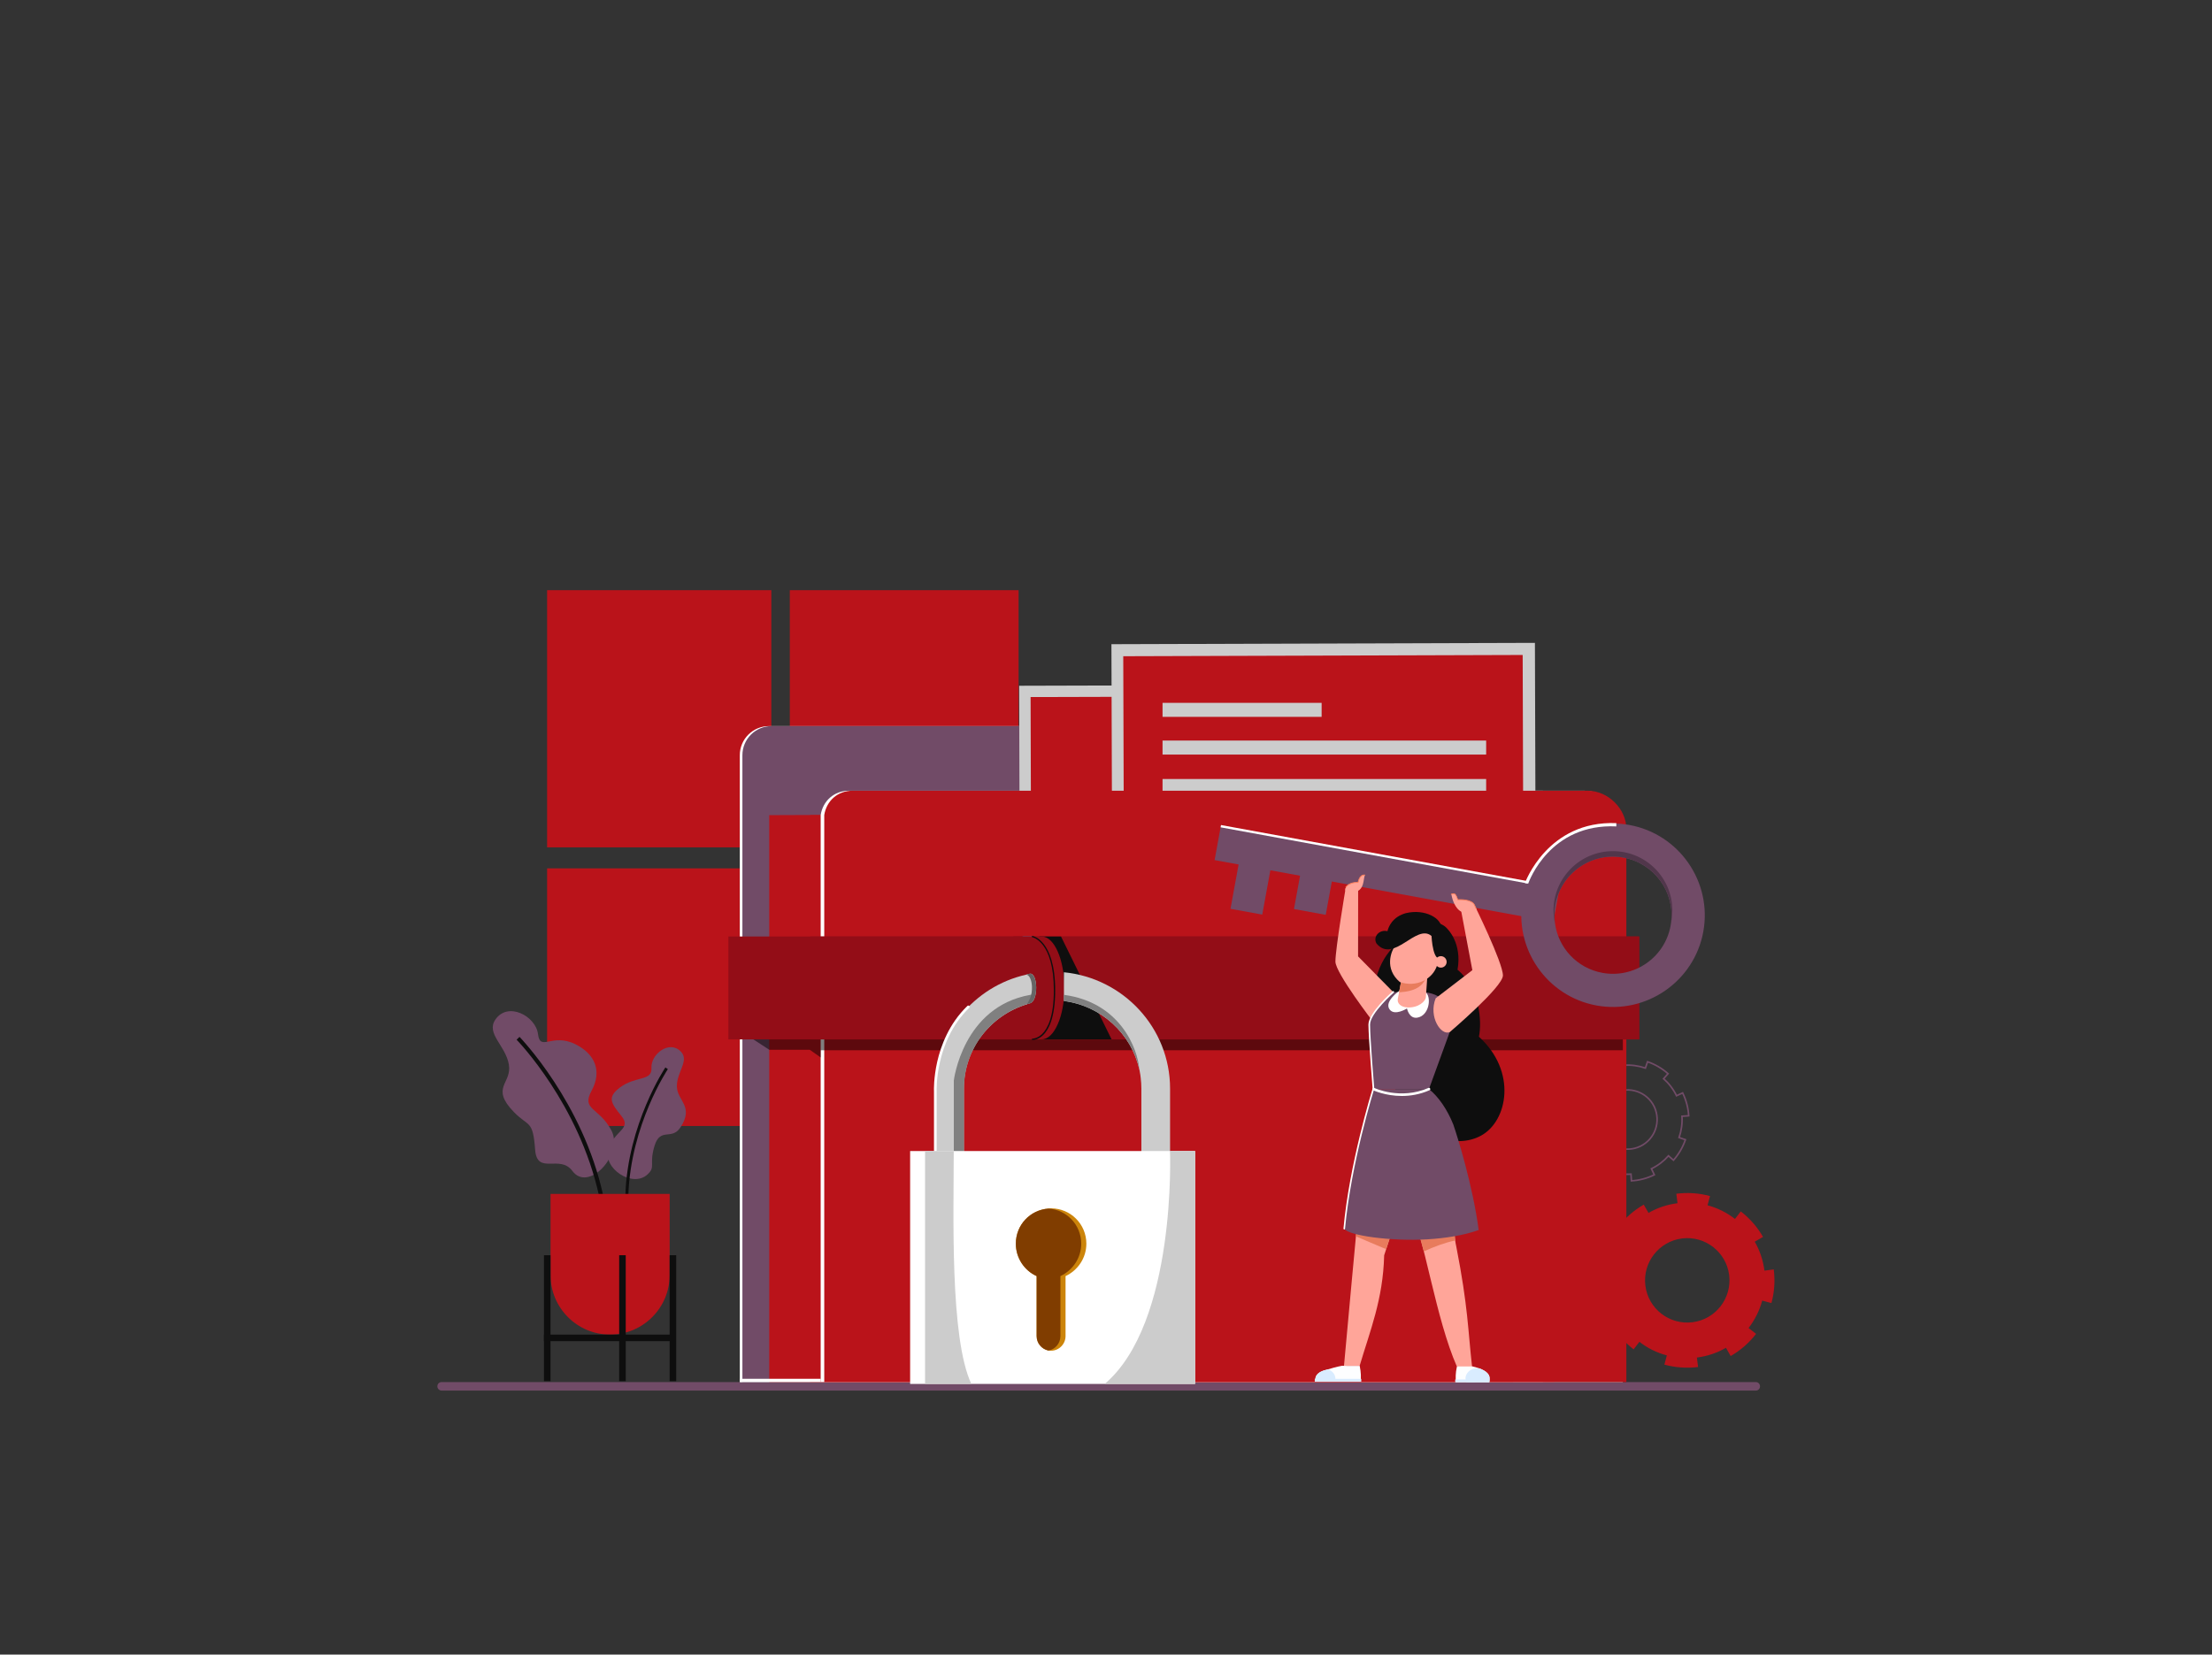 <?xml version="1.0" encoding="utf-8"?>
<!-- Generator: Adobe Illustrator 27.9.0, SVG Export Plug-In . SVG Version: 6.00 Build 0)  -->
<svg version="1.1" id="Calque_1" xmlns="http://www.w3.org/2000/svg" xmlns:xlink="http://www.w3.org/1999/xlink" x="0px" y="0px"
	 viewBox="0 0 2967.3 2220.2" style="enable-background:new 0 0 2967.3 2220.2;" xml:space="preserve">
<rect x="0" y="0" width="2967.3" height="2220.2" fill="#333333" stroke="none"/>
<style type="text/css">
	.st0{fill:#BA131A;}
	.st1{fill:#BFE8FF;}
	.st2{fill:#714B67;}
	.st3{fill:none;stroke:#714B67;stroke-width:2.12;stroke-miterlimit:10;}
	.st4{fill:#0E0E0E;}
	.st5{fill:#FFFFFF;}
	.st6{fill:#CCCCCC;}
	.st7{fill:#E3EEFF;}
	.st8{opacity:0.5;enable-background:new    ;}
	.st9{fill:#930D17;}
	.st10{fill:#3F9EE6;}
	.st11{fill:#808080;}
	.st12{fill:#666666;}
	.st13{fill:#CC840A;}
	.st14{fill:#803D00;}
	.st15{fill:#FFA599;}
	.st16{fill:#E87C5D;}
	.st17{fill:#FDFEFF;}
	.st18{fill:#D9ECFF;}
	.st19{fill:#51364B;}
	.st20{fill:#FF7E59;}
</style>
<g>
	<g id="girl">
		<g>
			<g>
				<rect x="733.9" y="791.9" class="st0" width="300.8" height="345.1"/>
				<rect x="733.9" y="1165.2" class="st0" width="300.8" height="345.7"/>
				<rect x="1059.5" y="791.9" class="st0" width="306.9" height="345.1"/>
				<rect x="1059.5" y="1165.2" class="st1" width="306.9" height="345.7"/>
			</g>
			<path class="st2" d="M2355.5,1865.9H592.4c-3.1,0-5.7-2.5-5.7-5.7s2.5-5.7,5.7-5.7h1763c3.1,0,5.6,2.5,5.6,5.7
				S2358.6,1865.9,2355.5,1865.9L2355.5,1865.9z"/>
			<g>
				<g>
					<path class="st0" d="M2366.9,1705c-1.8-14.1-6.3-27.3-13-38.9l3.7-2.1l7.3-4.2l0.1-0.1c-7.6-13.3-17.8-24.9-29.8-34.2
						l-7.8,10.1c-10.8-8.4-23.3-14.7-36.8-18.3l3.3-12.4c-14.3-3.9-29.6-5.1-45.2-3.1l1.6,12.7c-14.2,1.8-27.3,6.3-38.9,13
						l-6.4-11.1c-13.3,7.7-24.9,17.8-34.2,29.8l10.1,7.8c-8.4,10.8-14.7,23.3-18.3,36.8l-12.4-3.3c-3.9,14.3-5.1,29.6-3.1,45.2
						l12.7-1.6c1.8,14.2,6.3,27.3,13,38.9l-7.9,4.5l-3.2,1.9h-0.1c7.6,13.3,17.8,24.9,29.8,34.2l7.8-10.1
						c10.8,8.4,23.3,14.7,36.8,18.2l-3.3,12.4c14.3,3.9,29.6,5.1,45.2,3.2l-1.6-12.7c14.2-1.8,27.3-6.3,39-13.1l4.9,8.6l1.4,2.5
						c13.3-7.7,24.9-17.8,34.1-29.8l-10.1-7.8c8.4-10.8,14.7-23.3,18.3-36.8l12.4,3.3c3.9-14.3,5.1-29.6,3.1-45.2L2366.9,1705
						L2366.9,1705z M2270.5,1774.2c-31.1,3.9-59.4-18-63.3-49.1c-3.9-31,18.1-59.3,49.1-63.3c31-3.9,59.3,18.1,63.3,49.1
						C2323.4,1742,2301.5,1770.3,2270.5,1774.2L2270.5,1774.2z"/>
					<path class="st3" d="M2249,1470.3c-4.4-9-10.4-16.7-17.4-22.9l2-2.2l3.9-4.4l0.1-0.1c-8.1-7.1-17.4-12.6-27.5-16l-2.9,8.5
						c-9.1-3.1-18.8-4.5-28.5-3.8l-0.6-9c-10.4,0.6-20.8,3.3-30.8,8.1l3.9,8.1c-9,4.4-16.7,10.4-22.9,17.4l-6.7-5.9
						c-7.1,8.1-12.5,17.5-16,27.5l8.5,2.9c-3.1,9.1-4.5,18.8-3.9,28.5l-9,0.6c0.6,10.4,3.3,20.8,8.1,30.8l8.1-3.9
						c4.4,9,10.4,16.7,17.4,22.9l-4.2,4.8l-1.7,2h0c8.1,7.1,17.5,12.6,27.5,16l2.9-8.5c9.1,3.1,18.8,4.5,28.6,3.8l0.6,9
						c10.4-0.6,20.8-3.3,30.7-8.1l-3.9-8.1c9-4.4,16.7-10.4,22.9-17.4l5.2,4.6l1.5,1.3c7.1-8.1,12.5-17.4,16-27.5l-8.5-2.9
						c3.1-9.1,4.5-18.8,3.9-28.6l9-0.6c-0.6-10.4-3.3-20.8-8.1-30.7L2249,1470.3L2249,1470.3z M2200.6,1538
						c-19.8,9.6-43.5,1.4-53.1-18.4c-9.6-19.7-1.4-43.5,18.4-53.1c19.7-9.6,43.5-1.4,53.1,18.3
						C2228.5,1504.7,2220.3,1528.4,2200.6,1538L2200.6,1538z"/>
				</g>
				<g>
					<g>
						<path class="st2" d="M913.3,1411c11.8,12.1-5.4,27.1-5.3,46.6s23.7,26.6,4.7,55.3c-11.7,17.7-27-0.7-34.7,24.7
							c-7.7,25.4,2.1,27.8-9.5,38.4c-20.2,18.4-60.2-8.4-52.4-33.8s31.7-27.1,17.6-44.6c-14.1-17.5-19.5-25.1-2.3-38.2
							c21.2-16.1,43.6-8.2,42.5-26.4C872.8,1414.7,897.8,1395,913.3,1411L913.3,1411z"/>
						<path class="st4" d="M842.9,1603.8l-4-0.1c3.1-95.7,53.2-170.6,53.7-171.4l3.3,2.3C895.5,1435.3,846,1509.3,842.9,1603.8
							L842.9,1603.8z"/>
					</g>
					<g>
						<path class="st2" d="M664.4,1368.3c-12.6,18.8,13.7,34.4,18.2,60c4.5,25.7-25.4,30.6,6.6,63.7c19.7,20.4,25.7,10.1,28.6,50.3
							c2.5,35.4,33.1,6.1,50,28.9c21.8,29.4,68.9-22.6,52.5-54.1c-16.4-31.5-41-27.2-26.7-53.6c14.3-26.4,4.5-49.1-21.3-62.1
							c-31.9-16.1-47.6,10.4-50.6-13.9C718.7,1363.3,681,1343.4,664.4,1368.3L664.4,1368.3z"/>
						<path class="st4" d="M803.7,1605.1c-26.9-123.8-109.9-209.2-110.7-210l3.9-3.8c0.8,0.9,84.9,87.4,112.2,212.6L803.7,1605.1z"
							/>
					</g>
					<g>
						<g>
							<path class="st0" d="M738.5,1602h159.8v108.9c0,44.1-35.8,79.9-79.9,79.9l0,0c-44.1,0-79.9-35.8-79.9-79.9L738.5,1602
								L738.5,1602L738.5,1602z"/>
							<rect x="729.7" y="1684.3" class="st4" width="8.8" height="169"/>
							<rect x="898.3" y="1684.3" class="st4" width="8.8" height="169"/>
							<rect x="830.6" y="1684.3" class="st4" width="8.8" height="169"/>
						</g>
						<rect x="729.7" y="1790.8" class="st4" width="169" height="8.8"/>
					</g>
				</g>
			</g>
			<g>
				<path class="st5" d="M1487.1,1061v-47.6c0-21.6-17.5-39.1-39.1-39.1h-416.5c-21.6,0-39.1,17.5-39.1,39.1v841.1h1077.3V1061
					H1487.1L1487.1,1061z"/>
				<path class="st2" d="M1490.6,1061v-47.6c0-21.6-17.5-39.1-39.1-39.1H1035c-21.6,0-39.1,17.5-39.1,39.1v841.1h1077.3V1061H1490.6
					L1490.6,1061z"/>
				<polygon class="st0" points="1031.9,1093.8 1031.9,1854.5 2029.9,1854.5 2029.9,1090.1 				"/>
				<polygon class="st0" points="1086.7,1093.8 1086.7,1854.5 2084.7,1854.5 2084.7,1090.1 				"/>
				<path class="st5" d="M2124.9,1061H1139c-20.2,0-35.1,13.7-38.1,32.6v760.9h1076v-741.6C2177.2,1085.6,2152.6,1061,2124.9,1061z"
					/>
				<g>
					
						<rect x="1367.8" y="919.3" transform="matrix(1 -2.792512e-03 2.792512e-03 1 -3.211 4.68)" class="st6" width="612.7" height="465.7"/>
					
						<rect x="1383.1" y="934.5" transform="matrix(1 -2.792512e-03 2.792512e-03 1 -3.201 4.679)" class="st0" width="581.4" height="428.1"/>
					<polygon class="st7" points="1432.7,1328.9 1806.4,1327.9 1602.1,1131.9 					"/>
					<polygon class="st7" points="1602.6,1328.4 1916.6,1327.6 1746.2,1165.6 					"/>
					<circle class="st7" cx="1718.8" cy="1088.4" r="43.3"/>
				</g>
				<g>
					<g>
						
							<rect x="1491.7" y="863.5" transform="matrix(1 -3.141572e-03 3.141572e-03 1 -3.48 5.584)" class="st6" width="568.1" height="494"/>
						
							<rect x="1507.5" y="879.7" transform="matrix(1 -3.141572e-03 3.141572e-03 1 -3.468 5.583)" class="st0" width="535.8" height="454.1"/>
					</g>
					<g>
						<rect x="1559.5" y="943.1" class="st6" width="213.4" height="18.8"/>
						<rect x="1559.5" y="993.7" class="st6" width="434.1" height="18.8"/>
						<rect x="1559.5" y="1045.3" class="st6" width="434.1" height="18.8"/>
					</g>
				</g>
				<path class="st0" d="M2129.7,1061h-985.9c-20.2,0-35.1,13.7-38.1,32.6v760.9h1076v-741.6C2182,1085.6,2157.3,1061,2129.7,1061z"
					/>
				<rect x="992.4" y="1850.1" class="st5" width="108.6" height="4.4"/>
				<polygon class="st8" points="992.4,1382.8 1031.9,1408.6 1086.3,1408.6 1100.9,1418.9 1100.9,1409.3 2177,1409.3 2177,1382.8 
									"/>
				<g>
					<rect x="977.1" y="1256.6" class="st9" width="1221.8" height="138.1"/>
					<rect x="1087.1" y="1256.6" class="st9" width="1111.8" height="138.1"/>
				</g>
				<g>
					<polygon class="st4" points="1394.4,1256.6 1394.4,1394.6 1491.1,1394.6 1423.3,1256.6 					"/>
					<g>
						<g>
							<path class="st9" d="M1397.4,1256.6h-25.7v138h25.7c8.4,0,16-7.6,21.5-20.3c5.6-12.4,8.9-29.7,8.9-48.8
								C1427.8,1287.5,1414.2,1256.6,1397.4,1256.6z M1395,1325.4c0-11.5,3.7-20.9,8.6-22.4c4.8,1.5,8.5,10.9,8.5,22.4
								s-3.7,21.2-8.5,22.7C1398.7,1346.7,1395,1337.3,1395,1325.4z"/>
							<path class="st10" d="M1382.9,1256.6h-11.2v138h11.2c8.8,0,16.8-7.6,22.5-20.3c5.9-12.4,9.4-29.7,9.4-48.8
								C1414.8,1287.5,1400.5,1256.6,1382.9,1256.6z M1390.2,1348.2c-5-1.5-8.9-10.9-8.9-22.7s3.9-20.9,8.9-22.4
								c5,1.5,12.3,10.9,12.3,22.4S1395.2,1346.7,1390.2,1348.2z"/>
						</g>
						<g>
							<path class="st9" d="M1385.1,1256.6h-25.7v138h25.7c8.4,0,16-7.6,21.5-20.3c5.6-12.4,8.9-29.7,8.9-48.8
								C1415.5,1287.5,1401.9,1256.6,1385.1,1256.6z M1382.7,1325.4c0-11.5,3.7-20.9,8.6-22.4c4.8,1.5,8.5,10.9,8.5,22.4
								s-3.7,21.2-8.5,22.7C1386.4,1346.7,1382.7,1337.3,1382.7,1325.4z"/>
							<path class="st9" d="M1370.6,1256.6h-11.2v138h11.2c8.8,0,16.8-7.6,22.5-20.3c5.9-12.4,9.4-29.7,9.4-48.8
								C1402.5,1287.5,1388.2,1256.6,1370.6,1256.6z M1381.2,1348.2c-5-1.5-8.9-10.9-8.9-22.7s3.9-20.9,8.9-22.4
								c5,1.5,8.9,10.9,8.9,22.4S1386.3,1346.7,1381.2,1348.2z"/>
							<path class="st4" d="M1385.2,1395.5c-0.1,0-0.1,0-0.2,0c-0.5,0-0.9-0.4-0.9-0.9c0-0.5,0.4-0.9,0.9-0.9
								c0.1,0,6.3,0.1,12.9-6.2c7.2-7,15.8-22.8,15.8-58.7c0-65.5-28.6-71.2-28.9-71.2c-0.5-0.1-0.8-0.6-0.7-1
								c0.1-0.5,0.6-0.8,1-0.7c0.3,0.1,7.8,1.4,15.4,11.3c6.8,8.9,15,26.9,15,61.8c0,36.6-8.9,52.9-16.4,60.1
								C1392.6,1395.2,1386.3,1395.5,1385.2,1395.5L1385.2,1395.5z"/>
						</g>
					</g>
					<g>
						<path class="st6" d="M1381.2,1346.3c-1.2,0.3-2.1,0.6-3.3,0.9c0.2,0.2,0.2,0.3,0,0.3c-48.8,14.6-84.9,59.4-84.9,113.1v115.2
							h-38.8v-115.2c0-74.6,52.4-137.1,122.5-152.8c1.5-0.6,3-0.9,4.6-1.2C1392.5,1304.2,1393.4,1344.5,1381.2,1346.3L1381.2,1346.3
							z"/>
						<path class="st6" d="M1427.2,1304.6v38.6c50,6.4,90.4,43.6,101.2,92.1c0.3,1.2,0.6,2.1,0.6,3c0.6,2.7,0.9,5.2,1.2,7.9
							c0.6,4.8,0.9,9.7,0.9,14.6v115.2h38.5v-115.2C1569.6,1379.2,1506.9,1312.4,1427.2,1304.6L1427.2,1304.6z"/>
						<path class="st11" d="M1382.2,1334.9c-91,16-102.7,115-102.7,115v125.9h13.7v-115.2c0-54.8,37.6-100.6,88.2-114.2
							c3.9-1.2,6.3-12.6,6.3-12.6S1385.1,1334.4,1382.2,1334.9L1382.2,1334.9z"/>
						<path class="st11" d="M1427.2,1334.9v8.2c50,6.4,90.4,43.6,101.2,92.1C1526.2,1406.9,1502.7,1345,1427.2,1334.9L1427.2,1334.9
							z"/>
						<path class="st12" d="M1381.2,1346.3c-1.2,0.3-2.1,0.6-3.3,0.9c0.9-2.4,5.8-7.9,6.4-19.4c0.6-11.8-3.4-19.8-7.7-20
							c1.5-0.6,3-0.9,4.6-1.2C1392.5,1304.2,1393.4,1344.5,1381.2,1346.3L1381.2,1346.3z"/>
						<path class="st5" d="M1254.7,1583.1c-1,0-1.8-0.8-1.8-1.8v-117.1c-0.1-1.2-0.6-17.7,4.4-39.8c4.8-20.8,15.6-50.7,40.4-74.6
							c0.7-0.7,1.8-0.7,2.5,0c0.7,0.7,0.7,1.8,0,2.5c-24.1,23.3-34.7,52.4-39.3,72.7c-5.1,22.1-4.4,38.9-4.4,39.1v0.1v117.1
							C1256.4,1582.2,1255.6,1583,1254.7,1583.1L1254.7,1583.1z"/>
					</g>
					<g>
						<rect x="1220.9" y="1544.5" class="st5" width="382.3" height="312.5"/>
						<g>
							<path class="st13" d="M1362.7,1668.8c0,19.3,11.5,36.1,27.9,43.5v80.5c0,9.5,6.7,17.4,15.5,19.3h0.9c0.9,0.3,2.1,0.3,3,0.3
								c10.6,0,19.4-8.9,19.4-19.6v-80.5c16.4-7.7,27.9-24.2,27.9-43.5c0-26.3-21.2-47.4-47.3-47.4c-1.2,0-2.4,0-3.6,0.3
								C1381.8,1623.5,1362.7,1643.7,1362.7,1668.8L1362.7,1668.8z"/>
							<path class="st14" d="M1362.7,1668.8c0,19.3,11.5,36.1,27.9,43.5v80.5c0,9.5,6.7,17.4,15.5,19.3h0.9
								c8.8-1.8,15.5-9.8,15.5-19.3v-80.5c16.4-7.7,27.9-24.2,27.9-43.5c0-25.1-19.4-45.6-44-47.1
								C1381.8,1623.5,1362.7,1643.7,1362.7,1668.8L1362.7,1668.8z"/>
						</g>
						<path class="st6" d="M1481.9,1857h121.3v-312.5h-33.7C1569.6,1544.5,1578.5,1775.1,1481.9,1857L1481.9,1857z"/>
						<path class="st6" d="M1303,1857c-29-62-23.6-228.7-23.6-312.5h-38.5V1857H1303z"/>
					</g>
				</g>
			</g>
			<g>
				<path class="st4" d="M1941.7,1246.5c0,0,19.9,18.9,13.5,54.7c29.8,24.9,33,69.3,28.7,89.9c51.4,46.6,38.7,113.2,2.9,132.7
					c-34.2,18.7-84.2,1-104.7-42.6c-32.7-54.7-64.6-156.7-13.2-210.4C1858.1,1233.1,1926.9,1227,1941.7,1246.5L1941.7,1246.5z"/>
				<g>
					<path class="st15" d="M1872.6,1334.9l-50.8-51.6l0.1-89.3l-16.8-2.2c0,0-13.7,81.2-13.7,98.5c0,15.3,51.4,81.9,51.4,81.9
						L1872.6,1334.9L1872.6,1334.9z"/>
					<path class="st2" d="M1944.9,1384.4l-28,76.9h-74.3c0,0-4.9-47.6-5.9-72.9c-0.2-6.1-0.2-11,0.1-13.6
						c2.5-18.3,32.7-43.2,32.7-43.2s0.2,0,0.7-0.1c6-0.7,46.8-5.2,61.7,7.3C1947.8,1352.5,1944.9,1384.4,1944.9,1384.4
						L1944.9,1384.4z"/>
					<path class="st15" d="M1940.3,1555.7h-66.2c1.6,13.5,8.7,28.1,11.7,40.1c26.9,73.8,40.1,172.7,68.5,237.8c0,0,12.2,6.3,20.4,0
						c-5.6-49-5.2-79.4-21.1-160.6C1948,1649.5,1950.3,1593.1,1940.3,1555.7L1940.3,1555.7z"/>
					<path class="st15" d="M1829,1555.7c-8.6,81.9-24.3,258.7-26.1,276.9l21,0.1c13.8-46.8,31.4-88.9,32.9-148.3
						c10.7-32.7,28.6-87.7,42-128.7H1829z"/>
					<path class="st16" d="M1942.1,1572.1l-50,4.1l-12.1,1l-53.6,4.4c-2.3,22.7-4.9,49.7-7.5,77.4c16.1,6.7,38.7,16.4,40.6,17.2
						l26.3-80.4c7.7,25.1,17.1,57.8,24.2,83.4c13.5-6.3,28-11.7,42.1-14.7C1949.5,1634.9,1946.2,1600.8,1942.1,1572.1L1942.1,1572.1
						z"/>
					<path class="st15" d="M1925.9,1339.5l49.2-37.7l-15.7-83.1l17.9-5.5c0,0,38.8,78.5,38.8,95.7c0,15.3-71.2,75.9-71.2,75.9
						C1933.3,1390.3,1915.9,1364.6,1925.9,1339.5L1925.9,1339.5z"/>
					<path class="st5" d="M1877.2,1329.5c0,0-20.9,14.3-13.1,25c6.7,9.2,23.3-1.3,23.3-1.3s2.8,14.2,13.9,12.3
						c15.5-2.6,18.8-25.5,12.3-32.9S1884.8,1325.7,1877.2,1329.5L1877.2,1329.5z"/>
					<path class="st15" d="M1912.8,1337.4c0,6.2-10.3,15.2-24.8,14.4c-9.2-0.5-14.3-5.7-12.8-12.1l1.6-8.2l4.4-23.5l33.6,0.9
						L1912.8,1337.4L1912.8,1337.4z"/>
					<path class="st16" d="M1912.5,1313.3c-4.6,9.7-13.8,17.1-35.7,18.2l4.4-23.5l31.2,0.9L1912.5,1313.3z"/>
					<path class="st15" d="M1927.9,1295c-5.8,19-27.9,30.4-50.1,22.7c-21.2-18.1-11.4-41.5-6.7-48.1c-5.5-31.3,29.1-46.2,51.3-33.4
						C1941.4,1247.2,1940.1,1272.5,1927.9,1295L1927.9,1295z"/>
					<path class="st2" d="M1983.6,1650.5c-19.7,7.1-44.4,11-69.2,12.5c-49.4,2.8-106.1-5.3-111.2-14.3
						c10.1-92.3,39.4-187.4,39.4-187.4h74.2c13.1,10.3,25,28.2,32.7,47.5C1954.8,1524,1975.6,1590.3,1983.6,1650.5L1983.6,1650.5z"
						/>
					<g>
						<path class="st17" d="M1764.9,1854c0-0.3,12.5-0.3,25.9-0.2c15.4,0.1,34.5,0.2,34.5,0.2c0.4-5.9,0.6-12.1-1.3-21.2l-24.1-0.1
							c0,0-6.7,1.1-18.4,4.7c-0.8,0.2-1.6,0.4-2.4,0.6C1760.3,1842.3,1764.9,1854.5,1764.9,1854L1764.9,1854z"/>
						<path class="st18" d="M1764.9,1854c0-0.3,12.5-0.3,25.9-0.2c0.4-1.2,0.6-2.5,0.6-3.8c0-5.8-4.2-10.7-9.9-12.5
							c-0.8,0.2-1.6,0.4-2.4,0.6C1760.3,1842.3,1764.9,1854.5,1764.9,1854L1764.9,1854z"/>
						<rect x="1763.7" y="1850.2" class="st18" width="62.4" height="3.8"/>
					</g>
					<g>
						<path class="st17" d="M1953,1854.8c0.4,0,6.5-0.1,14.1-0.1c12.3-0.1,28.6-0.2,30.1,0.1c4.3-10.4-4.6-15.7-12.8-18.7
							c-3.5-1.2-6.9-2.1-9.1-2.6l-20.9,0.1C1952.4,1842.7,1952.6,1848.9,1953,1854.8L1953,1854.8z"/>
						<rect x="1952.1" y="1851" class="st18" width="46.2" height="3.8"/>
					</g>
					<path class="st18" d="M1967,1854.7c12.3-0.1,28.6-0.2,30.1,0.1c4.3-10.4-4.6-15.7-12.8-18.7c-4.8-0.5-10.3,0.3-14.7,4.8
						C1965,1845.8,1965.4,1850.8,1967,1854.7L1967,1854.7z"/>
					<path class="st5" d="M1880.5,1470.6c-22.3,0-38.3-7.6-38.5-7.7c-0.8-0.4-1.2-1.4-0.8-2.3c0.4-0.8,1.4-1.2,2.3-0.8
						c0.3,0.2,35.1,16.5,72.8,0c0.9-0.4,1.9,0,2.2,0.9c0.4,0.9,0,1.9-0.9,2.2C1904.4,1468.7,1891.7,1470.6,1880.5,1470.6
						L1880.5,1470.6z"/>
					<path class="st4" d="M1846.5,1266c23.1,27.6,53.4-27.4,73.8-10.1c0,0,1.8,41.3,15.7,27.4c4.3-5.2,9.2-29.6-2.3-37.7
						c0.3-13.3-21.9-26.5-47.9-20.3c-18,5.1-23.2,18.3-24.6,24.2C1850.8,1246.8,1841.2,1256.6,1846.5,1266L1846.5,1266z"/>
				</g>
				<g>
					
						<rect x="1836.3" y="941.8" transform="matrix(0.18 -0.984 0.984 0.18 372.078 2791.486)" class="st2" width="46.9" height="461.7"/>
					
						<rect x="1862.3" y="919.4" transform="matrix(0.18 -0.984 0.984 0.18 397.468 2777.131)" class="st5" width="3.1" height="461.7"/>
					<path class="st2" d="M2185.9,1107c-66.8-12.2-131,32.2-143.2,99c-12.1,66.8,32.3,131,99,143.2c66.8,12.1,131-32.3,143.2-99
						S2252.6,1119.2,2185.9,1107z M2241.6,1238.4c-0.1,1.2-0.3,2.6-0.6,3.8c-7.7,42.6-48.7,71-91.4,63.2
						c-34.1-6.2-59.1-33.6-63.6-66.2c-1.2-8.1-1.1-16.7,0.4-25.3c7.8-42.6,48.7-71,91.4-63.2c41.3,7.6,69.1,46.1,63.9,87.1
						C2241.7,1238.1,2241.7,1238.2,2241.6,1238.4L2241.6,1238.4z"/>
					
						<rect x="1633.8" y="1157" transform="matrix(0.18 -0.984 0.984 0.18 218.076 2618.843)" class="st2" width="90.9" height="43.3"/>
					
						<rect x="1728" y="1168.2" transform="matrix(0.18 -0.984 0.984 0.18 275.25 2709.834)" class="st2" width="68.9" height="43.3"/>
					<path class="st19" d="M2241.7,1237.8c5.2-41.1-22.6-79.6-63.9-87.1c-42.6-7.8-83.6,20.6-91.4,63.2c-1.6,8.6-1.7,17.1-0.4,25.3
						c-1.3-5.6-2-11.3-2-17.4c0-43.9,35.6-79.7,79.7-79.7s79.7,35.7,79.7,79.7C2243.4,1227.2,2242.8,1232.7,2241.7,1237.8
						L2241.7,1237.8z"/>
					<path class="st5" d="M2168.2,1104.5c-92-3.7-122.3,79.6-122.6,80.5l4.4,0.7c1.3-3.7,29.5-80.9,118.2-76.8V1104.5z"/>
				</g>
				<g>
					<path class="st15" d="M1820.7,1195.8c0,0,6.6-1.6,8.4-12.8s2.1-8.7,2.1-8.7s-6.2-3.2-9.5,9.8c-9.7-0.7-17.5,4-17,10.3
						C1805,1198.2,1819.5,1197.6,1820.7,1195.8L1820.7,1195.8z"/>
					<path class="st20" d="M1805.6,1191l-0.9-0.6c0.2-0.3,4.7-7.3,16.6-6.9c1.9-7.4,5.4-10.8,10-9.8l-0.2,1.1
						c-5.1-1.2-7.6,4.4-8.8,9.4l-0.1,0.4l-0.5,0C1810.1,1184.1,1805.6,1191,1805.6,1191L1805.6,1191z"/>
				</g>
				<g>
					<path class="st15" d="M1960.4,1223.3c0,0-9.7-3.2-13.5-23.4c6.2-4.4,8.7,7.3,8.7,7.3s10.5-0.6,17.7,2.7
						c3.8,1.7,4.7,3.8,6.9,9.2C1985.6,1230.7,1960.4,1223.3,1960.4,1223.3z"/>
					<path class="st20" d="M1980,1219.6c-0.2,0-0.4-0.1-0.5-0.3c0,0-0.7-1.8-2.1-4.9c-4-7.9-21.6-6.6-21.8-6.6l-0.4,0l-0.1-0.4
						c0,0-0.7-2.5-2.5-6c-0.4-0.8-0.9-1.3-1.7-1.5c-1.7-0.5-3.8,0.5-3.8,0.6c-0.3,0.1-0.6,0-0.8-0.2s0-0.6,0.2-0.8
						c0.1-0.1,2.5-1.3,4.6-0.6c1,0.3,1.8,1,2.3,2.1c1.4,2.7,2.1,4.9,2.4,5.7c2.9-0.2,18.4-0.7,22.5,7.2c1.4,3.2,2.2,5,2.2,5
						c0.1,0.3,0,0.6-0.3,0.7C1980.2,1219.6,1980.1,1219.6,1980,1219.6L1980,1219.6z"/>
				</g>
				<circle class="st15" cx="1932.9" cy="1290.7" r="7.7"/>
				<path class="st5" d="M1803.3,1649.8C1803.3,1649.8,1803.2,1649.8,1803.3,1649.8c-0.7-0.1-1.1-0.6-1.1-1.2
					c7.9-86.4,37.5-182.8,39.1-187.8c-0.3-4.2-5.5-68.4-5.6-86c0-15.9,31.3-43.5,32.7-44.7c0.4-0.4,1.1-0.3,1.5,0.1s0.3,1.1-0.1,1.5
					c-0.3,0.3-32,28.2-31.9,43.1c0,18,5.5,85.3,5.6,86l0,0.2l-0.1,0.2c-0.3,1-31,99.5-39.1,187.5
					C1804.3,1649.4,1803.8,1649.8,1803.3,1649.8L1803.3,1649.8z"/>
			</g>
		</g>
	</g>
</g>
</svg>
